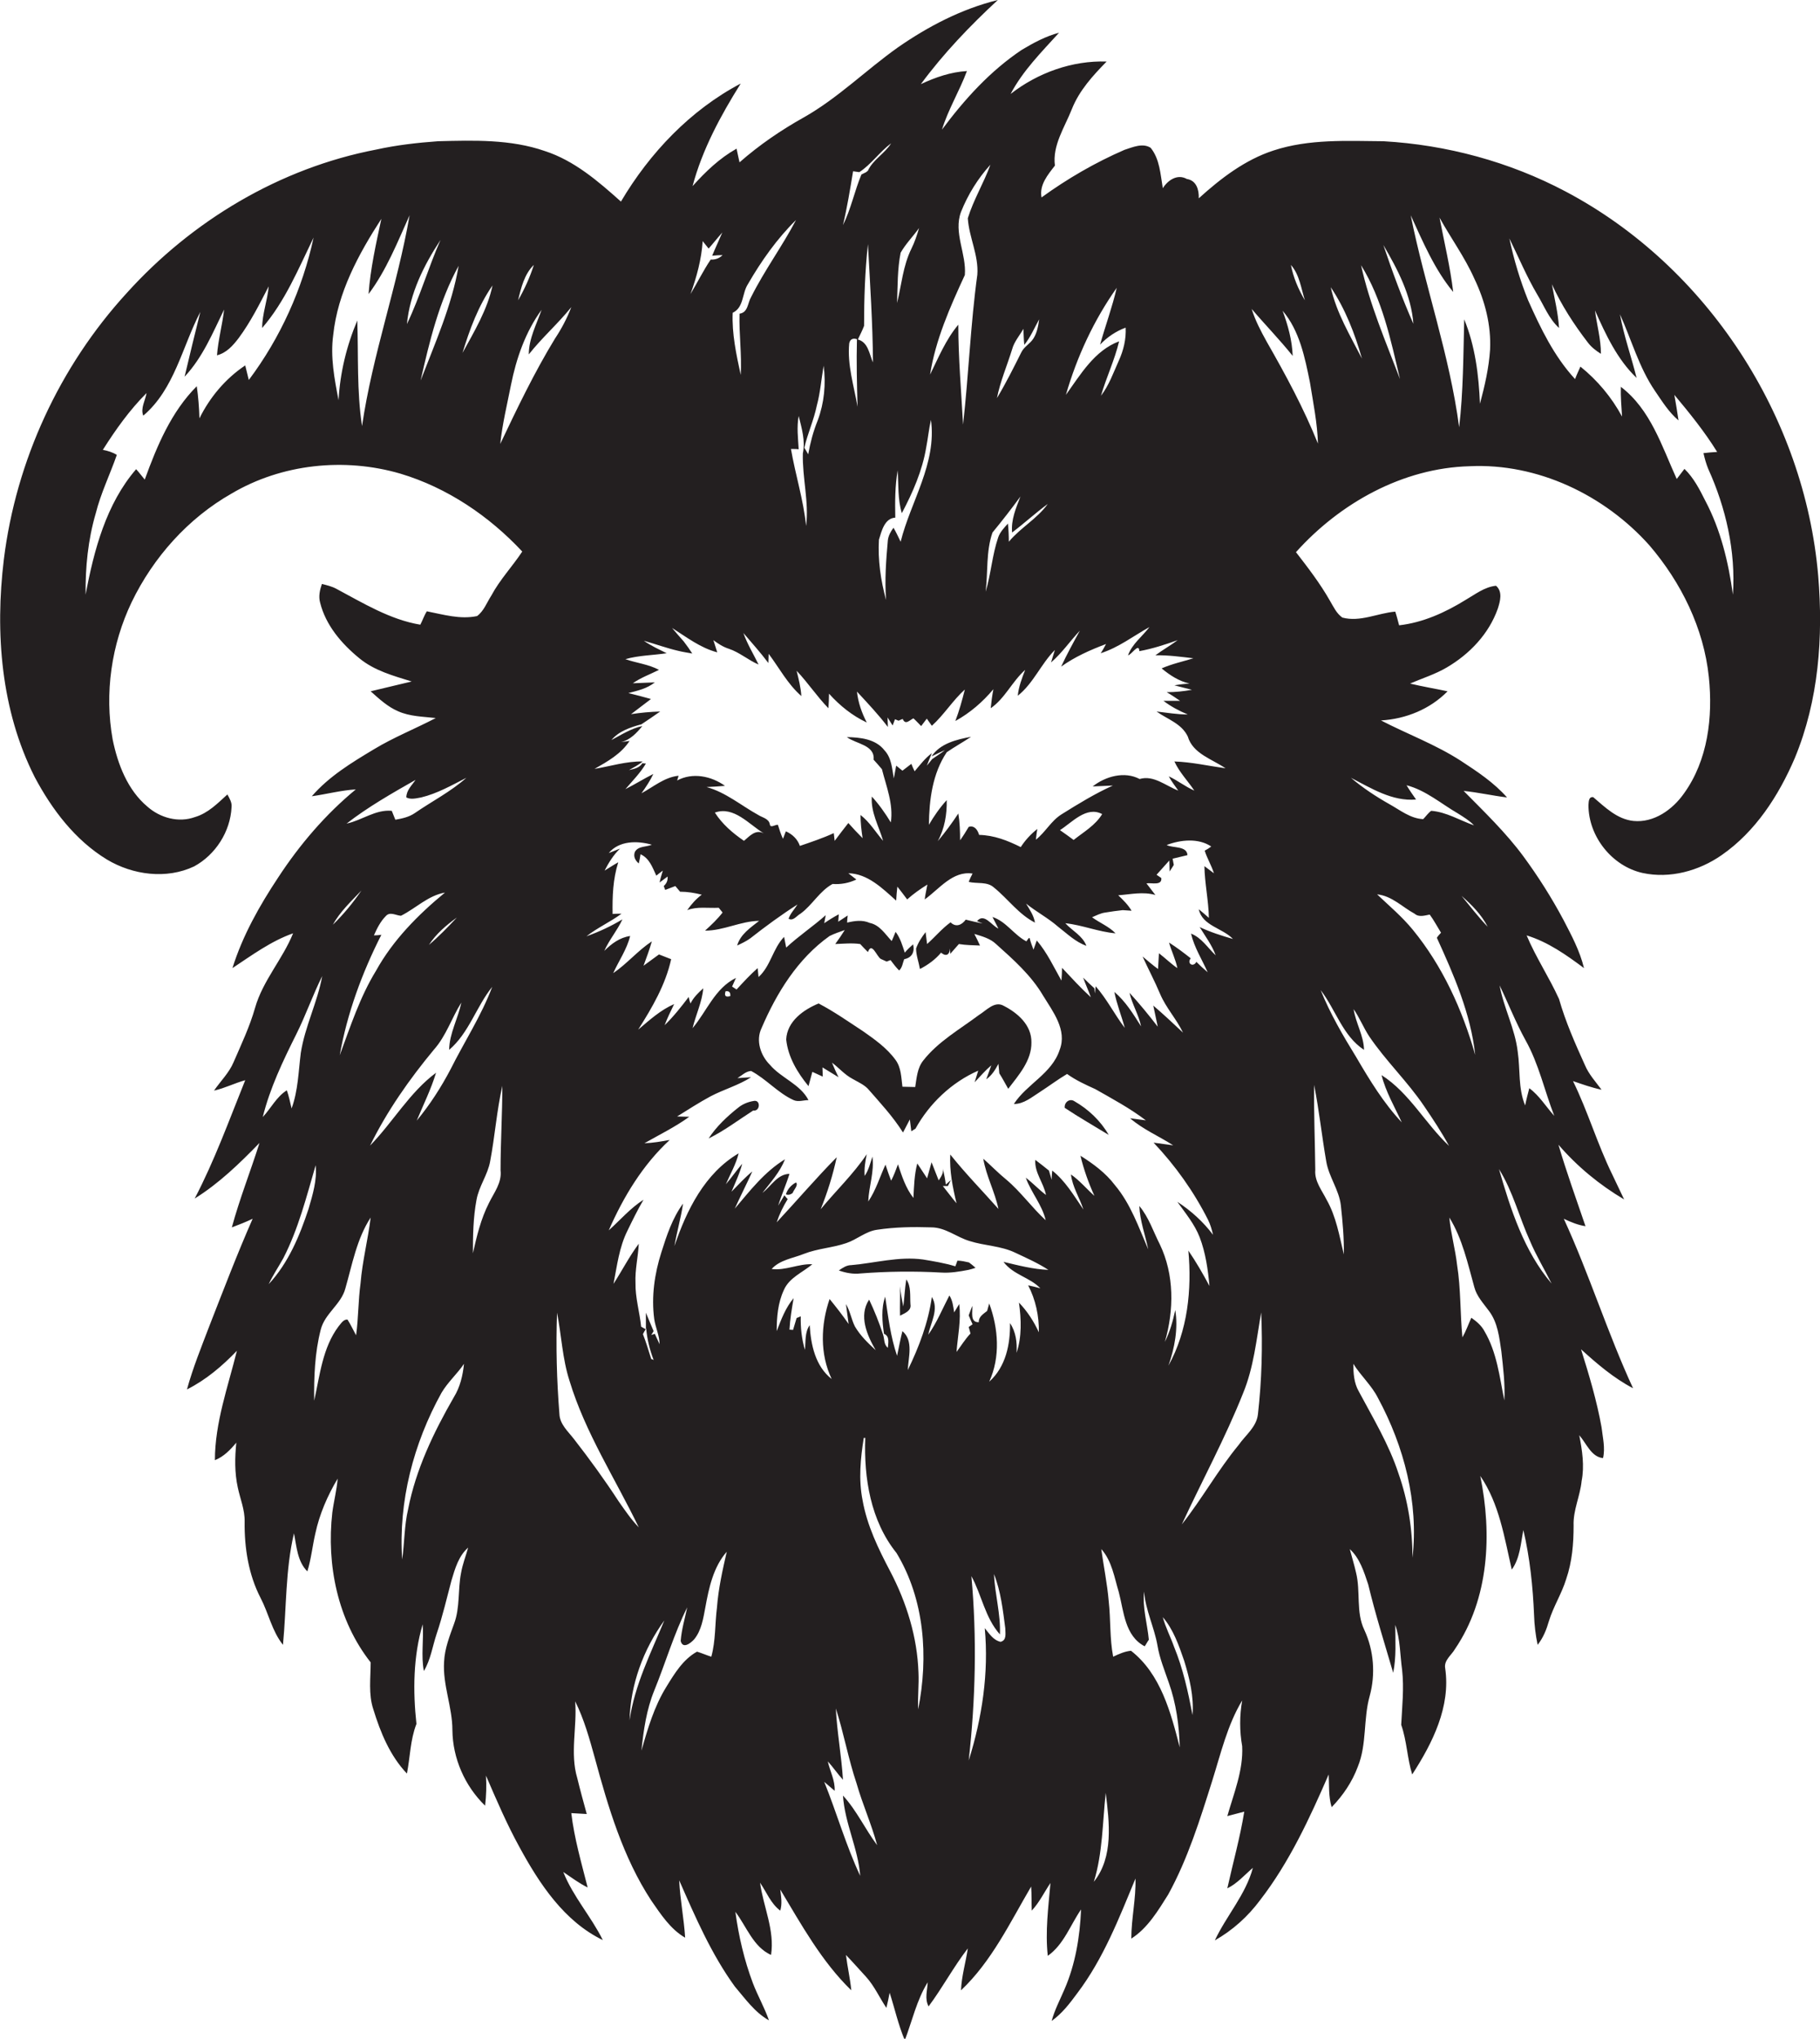 <?xml version="1.0" encoding="utf-8"?>
<!-- Generator: Adobe Illustrator 19.2.0, SVG Export Plug-In . SVG Version: 6.00 Build 0)  -->
<svg version="1.1" id="Layer_1" xmlns="http://www.w3.org/2000/svg" xmlns:xlink="http://www.w3.org/1999/xlink" x="0px" y="0px"
	 viewBox="0 0 612.3 685.7" enable-background="new 0 0 612.3 685.7" xml:space="preserve">
<g>
	<path fill="#231F20" d="M611.7,193.7c-4.6-53.6-37.3-104.1-85-129.3c-18.9-10-40-15.7-61.3-16.9c-12.3-0.1-25-0.8-36.9,3.1
		c-9.6,3.1-17.8,9.4-25.2,16.1c0.1-2.9-0.8-6-4-6.5c-3.2-1.8-6.4,0.4-8.1,3.1c-0.8-4.6-1-9.8-4.1-13.6c-2.7-1.7-6-0.2-8.8,0.7
		c-9.9,4.3-19.2,9.7-27.9,16c-0.8-4.2,2.1-7.6,4.5-10.7c-0.9-6.8,3.3-12.9,5.7-19c2.5-6.3,7.1-11.3,11.7-16
		c-11.6-0.4-23.2,3.8-32.3,10.9c4.1-7.8,10.4-14.1,16.3-20.6c-4.5,1.2-8.6,3.4-12.6,5.8c-10.6,7.1-19.2,16.6-26.8,26.8
		c2.1-6.8,5.9-13,8.4-19.7c-5.4,0.3-10.6,2.1-15.5,4.4C317.4,18,326.3,8.7,335.7,0c-12.2,3-23.5,8.9-33.7,16
		c-10.7,7.6-20.1,17-31.6,23.5c-7.7,4.3-15,9.3-21.6,15.1c-0.3-1.5-0.7-3-1-4.6c-5.7,3.2-10.4,7.7-14.8,12.6
		c3.3-12.4,9.5-23.8,16.2-34.5c-16.9,8.9-30.6,23.3-40.3,39.7c-7.6-6.8-15.7-13.8-25.6-17c-11.5-4-23.9-3.6-35.9-3.3
		c-7,0.5-14,1.3-20.8,2.8c-32.4,6.2-62,23.9-84,48.3C20,123.3,5.4,155,1.3,188.1c-3,24.7-1,50.8,10.4,73.3
		c5.8,10.9,13.6,21.2,24.3,27.7c8.7,5.2,20,6.7,29.3,2.3c7.2-3.9,12.2-11.7,12.6-19.9c0.2-1.6-0.7-3-1.4-4.3
		c-3.3,3-6.5,6.3-10.9,7.6c-5.5,2-11.7,0.3-16-3.5c-6.7-5.6-10-14.3-11.7-22.6c-2.8-15.6-0.4-32,6.4-46.2
		c7.3-15.1,19-28.2,33.6-36.5c16.9-10,38-12.2,56.8-6.7c15.7,4.7,29.8,14.2,41,26.2c-3.3,5-7.5,9.4-10.4,14.8
		c-1.5,2.3-2.5,5.2-4.8,6.9c-5.7,1.2-11.3-0.5-16.9-1.6c-0.9,1.4-1.4,3-2.2,4.5c-10.2-1.7-19.3-7.3-28.3-12.1
		c-1.5-0.8-3.2-1.2-4.8-1.6c-0.7,2-1.2,4.2-0.6,6.3c1.9,7.6,7.2,13.8,13.2,18.7c5.1,4.2,11.5,5.9,17.6,7.8
		c-4.6,1.1-9.2,2.2-13.8,3.3c2.8,2.5,5.7,5.2,9.2,6.7c4,1.8,8.4,1.8,12.7,2.3c-6.9,3.6-14.2,6.5-20.8,10.5
		c-7.5,4.5-15.1,9.1-20.9,15.8c5-0.7,9.8-2,14.8-2.3c-10.2,8.4-18.9,18.6-26.1,29.6c-6.3,9.5-12,19.6-15.4,30.5
		c6.5-4.3,13-9.1,20.4-11.7c-3.5,8.7-10.2,15.9-12.8,25.1c-1.8,6.3-4.6,12.2-7.2,18.2c-1.5,3.6-4.4,6.4-6.6,9.6
		c3.6-0.8,6.9-2.5,10.5-3.5c-5.4,13.4-10.3,27-17,39.8c8.2-5.1,15.1-11.8,21.8-18.7c-3,9.5-6.7,18.8-9.3,28.4c2.4-0.9,4.7-1.8,7-2.9
		c-5.2,11.8-9.8,23.9-14.5,35.9c-2.7,7.1-5.6,14.2-7.6,21.5c6.4-3.2,11.9-7.9,16.8-13c-3,12.1-7.4,24.2-7.4,36.8
		c3-1.2,5.2-3.5,7.2-5.9c-0.5,5-0.6,10.1,0.5,15.1c0.8,3.8,2.4,7.5,2.3,11.5c-0.1,8.8,1.3,17.8,5.4,25.7c2.7,5.2,3.8,11.1,7.5,15.7
		c1.2-12.5,0.8-25.2,3.7-37.5c0.9,4.4,1.1,9.4,4.5,12.8c1.3-4.2,1.7-8.5,2.7-12.8c1.4-6.5,4.1-12.7,7.5-18.4
		c-0.3,3.8-1.3,7.6-1.8,11.4c-2,17.6,1.8,36.3,12.9,50.4c0,5.3-0.8,10.7,0.9,15.8c2.4,7.8,5.6,15.6,11.3,21.6
		c1.1-5.6,1.1-11.3,3.2-16.7c-1.2-11.1-1.1-22.7,2.1-33.5c0.4,5.2-0.6,10.5,0.4,15.7c2.3-3.8,2.9-8.3,4.3-12.5c2-5.9,3.4-12,5-18
		c1.2-4,2.4-8.2,5.6-11c-0.8,2.9-1.9,5.6-2.4,8.6c-1.1,5.6-0.3,11.5-2.3,16.9c-1.5,4.2-3.2,8.4-3.4,12.9c-0.5,7.8,2.8,15.2,2.8,23
		c0.1,9.5,4.2,18.8,11,25.4c0.4-3.4,0.5-6.7,0.3-10.1c3.5,8.1,7,16.3,11.3,24.1c6.7,12.3,15,24.9,28,31.2
		c-3.9-7.9-10-14.6-13.3-22.9c2.7,1.8,5.3,3.8,8.2,5.2c-2.1-8.3-4.5-16.5-5.5-25c1.7,0.1,3.5,0.2,5.2,0.3c-1.1-4-2.2-8-3.2-12.1
		c-2.5-8.4,0-17.2-0.7-25.8c3,6,4.8,12.5,6.6,19c4.5,16.6,9.5,33.5,19,48c3.2,4.6,6.4,9.6,11.4,12.5c-0.4-6.5-1.7-12.8-2-19.3
		c5.4,12.3,10.8,24.8,18.7,35.7c3.5,4.1,6.7,8.7,11.5,11.4c-1.5-4.3-3.8-8.3-5.4-12.5c-2.9-7.7-4.8-15.8-5.9-24
		c3.8,5,6,11.8,12,14.5c1.3-8.3-2.6-16.2-3.7-24.3c2.2,3.2,3.6,7,6.8,9.4c0.7-2.3,0.3-4.7,0-7.1c7.1,11.8,13.9,24.2,23.9,33.9
		c-0.4-4-1.3-7.9-1.8-11.9c2.3,2.4,4.5,4.9,6.8,7.4c2.8,3.1,4.5,7,6.8,10.4c0.4-1.7,0.8-3.4,1.1-5.1c1.7,5.3,2.9,10.8,5.1,16
		c2.5-6.6,4-13.5,7.7-19.5c-0.1,2.7-1.1,5.5,0.3,8.1c4.7-6.3,8.4-13.3,13.2-19.5c-0.7,4.7-2.1,9.3-2.3,14.1
		c10.3-9.7,16.5-22.8,23.6-34.9c0.2,2.7,0.1,5.4,0.2,8.1c2.6-2.8,4.2-6.2,6.3-9.3c-0.7,8.1-1.8,16.3-0.9,24.5
		c5.4-3.8,7.6-10.4,11.2-15.6c-0.4,9.2-1.9,18.4-5.6,26.9c-1.5,3.5-3.3,6.9-4.3,10.6c3.5-2.5,6.1-5.9,8.6-9.3
		c8.8-11.6,14.1-25.3,19.6-38.6c0.2,6.8-1.4,13.4-1.4,20.2c5.5-3.5,9-9.4,12.4-14.8c6.6-12,10.7-25.2,14.8-38.2
		c2.9-9.2,5.1-18.8,10.1-27.1c-0.9,5.1-0.9,10.3,0,15.4c0.4,8.1-2.8,15.8-5,23.5c1.9-0.5,3.8-1,5.7-1.5c-1.4,8.7-3.8,17.2-5.7,25.8
		c3.3-1.6,5.8-4.5,8.6-6.9c-2.4,9-8.9,16.1-12.8,24.4c6-3.4,11.1-8,15.2-13.5c9.9-12.8,16.7-27.6,23.1-42.3c0.2,3.7-0.1,7.4,1,11
		c3.8-3.9,6.9-8.5,8.8-13.6c3.1-7.6,1.8-16,4-23.8c2-7.3,1.4-15.3-1.8-22.2c-2.9-6-1.2-12.9-2.8-19.3c-0.6-2.7-1.4-5.2-2.1-7.9
		c3.4,3.1,4.8,7.7,6.2,11.9c2.4,10,5.5,19.8,8.4,29.7c1.1-5.3,0.7-10.7,0.7-16.1c1.7,4.8,1.6,10.1,2.3,15.1c0.7,6.2,0,12.4-0.3,18.5
		c1.9,5.4,2,11.2,3.7,16.7c6.8-10.5,13-22.8,11.1-35.7c-0.5-2.7,2.1-4.4,3.3-6.5c11.5-16.9,12.5-38.7,8.5-58.2
		c6.4,9.3,8.1,20.7,10.6,31.5c2.8-3.9,3-8.8,3.9-13.3c2.2,9.4,3.2,19,3.6,28.6c0.1,3.3,0.5,6.7,1.2,10c1.9-2.4,3-5.2,3.8-8
		c1.5-4.9,4.3-9.2,5.8-14.1c2-5.8,2.5-11.9,2.5-18c-0.2-5.2,2.2-9.9,2.7-15c1-5.1,0.2-10.3-0.8-15.4c2.4,2.7,4,7.3,8,7.7
		c0.8-3.4-0.1-6.9-0.5-10.4c-1.6-8.9-4.2-17.6-6.9-26.2c5.4,4.9,11,9.7,17.5,13.1c-8.6-18.6-14.7-38.3-23.3-57
		c2.3,1.1,4.7,2.1,7.3,2.5c-3.1-9.1-6.4-18.2-9.1-27.4c6.3,7.3,13.8,13.5,22.1,18.4c-1.3-2.8-2.7-5.6-4-8.4
		c-5-10.2-8.2-21.2-13.2-31.4c3.2,1.1,6.3,2.2,9.6,2.9c-2-2.7-4.3-5.2-5.6-8.3c-3.3-7.3-6.5-14.5-8.7-22.2
		c-3.3-7.3-7.8-14-10.9-21.4c7.2,2.2,13.4,6.6,19.3,11c-1.4-5.8-4.2-11-6.9-16.2c-4-7.5-8.5-14.6-13.5-21.4
		c-5.9-8-13.1-14.9-20.1-22c4.9,0.5,9.7,1.6,14.6,2.2c-4.4-5-10-8.7-15.5-12.3c-8.5-5.5-18-9-26.9-13.6c8.4-0.5,16.5-3.8,22.4-9.8
		c-4.2-0.9-8.5-1.6-12.6-2.6c4.1-1.8,8.4-3.1,12.3-5.4c7.7-4.5,14.2-11.3,17.2-19.8c0.8-2.5,1.7-5.7-0.6-7.7
		c-3.9,0.4-7,2.9-10.3,4.8c-6.8,4.2-14.3,7.6-22.3,8.5c-0.4-1.5-0.8-3.1-1.3-4.6c-5.9,0.5-11.8,3.6-17.8,2c-2-1.4-3-3.7-4.2-5.7
		c-3.3-5.8-7.3-11-11.4-16.3c14.8-16.5,35.9-28.3,58.4-28.9c22.9-1.1,45.4,9.7,60.5,26.6c10.7,12.5,18.3,27.9,20,44.3
		c1.4,13.4-0.3,28-8.4,39.2c-3.8,5.4-10.1,9.9-17,9.2c-5.5-0.6-9.5-4.6-13.5-8c-1.6-0.2-1.5,1.6-1.6,2.7c0,10.5,7.9,20.5,18.2,22.8
		c9.2,2,19-0.7,26.6-6c11.4-7.9,19.2-20,24.6-32.6C611.9,235.5,613.4,214.2,611.7,193.7z M139.8,262.3c-1.2,1.8-3.1,3.5-3.1,5.9
		c1.5,0.8,3.3,0.3,5,0c5.4-1.3,10.3-4.1,15.2-6.6c-5.3,4.7-11.6,7.9-17.4,11.9c-1.9,1.3-4.2,1.8-6.5,2.2c-0.3-0.8-0.9-2.2-1.2-3
		c-5.5-0.5-10,3.2-15.2,4.3C123.8,271.4,131.9,266.8,139.8,262.3z M125.8,314.6c1-2.3,2.2-4.7,4-6.5c1.4-1.6,3.4-0.2,5.1-0.1
		c5-2.5,9.1-6.8,14.8-7.8c-9.1,7.5-17.5,16-23.2,26.3c-5.4,8.8-8.6,18.7-12.2,28.4c2.5-14.1,7.5-27.7,14-40.5
		C127.8,314.5,126.5,314.6,125.8,314.6z M153.7,308.6c-3,3.2-6.1,6.4-9.4,9.2C146.7,314.1,150.1,311.2,153.7,308.6z M121.6,299.5
		c-2.8,4.1-6,8-9.6,11.5C114.4,306.6,118.2,303.1,121.6,299.5z M99.7,347.8c3.2-6.4,5.5-13.1,8.7-19.5c-1.6,8.8-5.8,16.9-7.2,25.8
		c-0.8,6.3-0.9,12.7-3.1,18.7c-0.5-2.1-0.9-4.1-1.6-6.1c-3.5,2.2-5.3,6-8.1,9C90.8,366,95.2,356.8,99.7,347.8z M90.4,431.9
		c1.4-3,3.3-5.8,4.9-8.7c5.1-9.9,7.8-20.7,10.9-31.3c0.5,5-1,9.9-2.4,14.7C100.8,415.7,97,424.8,90.4,431.9z M121.3,431.6
		c-0.8,5.8-0.7,11.7-1.5,17.5c-1-1.8-1.8-3.6-2.9-5.3c-1.4-0.1-2.2,1.4-3,2.3c-5.4,7.2-6.3,16.5-8.2,25c-0.1-8,0.2-16.1,2.2-23.9
		c1.4-5.5,6.9-8.5,8.3-13.9c2.3-8,3.8-16.6,8.5-23.8C123.8,416.9,121.9,424.2,121.3,431.6z M152.7,469.9
		c-6.8,11.8-12.8,24.3-15.4,37.7c-1.3,5.5-1.2,11.3-2,16.9c-1.3-19.5,3.8-39,13.2-56c2.1-3.6,5.3-6.4,7.6-9.8
		C155.7,462.6,154.8,466.5,152.7,469.9z M151.6,359.6c-3.2,6.1-7,12-11.4,17.3c2.2-5.3,4.8-10.5,6.5-16.1
		c-8.9,6.6-14.5,16.6-22.2,24.5c5.7-11.6,13.2-22.3,21.5-32.3c4.1-4.6,6-10.7,9.2-15.8c-1.1,5.4-4,10.3-4.1,15.9
		c6.7-5.7,9.1-14.5,14.5-21.2C161.9,341.7,156.2,350.4,151.6,359.6z M164.5,404.6c-2.7,5.3-4.1,11.1-5.4,16.9c0-6,0.1-12,1.2-17.9
		c0.8-4.6,3.8-8.5,4.6-13c1.6-8.4,2.2-17,4.1-25.4c0,9.5-0.6,19-0.6,28.4C168.9,397.8,166.2,401.1,164.5,404.6z M475.2,523.9
		c0-9.6-1.5-19.2-4.7-28.3c-3.2-9.8-8.6-18.7-13.4-27.7c-1.6-2.8-1.8-6.1-1.8-9.2c2.5,4,6.2,7.3,8.3,11.5
		C472.4,486.5,477.3,505.3,475.2,523.9z M513.2,349.8c4.5,8,6.4,17,9.7,25.5c-2.8-3.1-5-6.8-8.4-9.3c-0.5,1.9-1,3.8-1.4,5.8
		c-2.4-5.8-1.6-12.1-2.5-18.1c-0.9-7.7-4.7-14.7-6.1-22.3C507.4,337.4,509.9,343.8,513.2,349.8z M514.7,417.3
		c2.1,5,4.9,9.6,7.3,14.4c-9.3-10.9-13.8-25-17.7-38.5C509,400.7,511.1,409.4,514.7,417.3z M505.1,454.5c0.6,5.5,1.3,11,1,16.5
		c-1.6-7.9-2.5-16.2-6.7-23.3c-1-1.9-2.7-3.3-4.4-4.5c-1,2.2-1.8,4.5-3,6.6c-0.8-8.1-0.5-16.3-1.8-24.4c-0.6-5.3-2.1-10.5-2.6-15.9
		c4.4,7.1,6.2,15.5,8.4,23.4c0.8,3.1,3.1,5.5,5,8.1C503.9,444.9,504.4,449.8,505.1,454.5z M496.3,354.8c-4.3-15.2-11-29.9-21-42.1
		c-3.6-4.4-7.9-8-12-11.9c5,0.5,8.5,4.3,12.6,6.5c1.5,1.3,3.4,0.6,5.1,0.3c1.4,1.9,2.5,4,3.8,6.1c-0.4,0.4-1.1,1.2-1.4,1.7
		C489.1,327.9,494.8,340.9,496.3,354.8z M491.7,301.3c3.4,3,6.7,6.3,8.8,10.4C497.4,308.5,494.6,304.8,491.7,301.3z M476.4,268.9
		c-1.1-1.6-2.2-3.1-3.2-4.8c6.5,1.7,11.6,6.2,17.3,9.5c1.9,1.2,3.9,2.4,5.4,4c-4.8-1.7-9.3-4.5-14.4-4.9c-1.1,0.8-1.8,1.9-2.7,2.8
		c-4.3-0.2-7.7-3-11.3-5c-4.6-2.6-9-5.5-13-8.9C461.3,265.1,468.4,269.6,476.4,268.9z M458.9,353.1c-0.1-4.8-2.8-9-3.5-13.7
		c2,2.9,3.3,6.2,5.2,9.1c5.6,8.3,12.9,15.2,18.5,23.5c3,4.4,5.9,8.8,8.4,13.4c-8-7.5-13.3-17.8-22.7-23.8c1.4,5.6,4.4,10.7,6.8,15.9
		c-6.1-6.5-10.8-14.2-15.3-21.9c-4.5-7.3-8.8-14.7-12-22.6C449.4,339.6,451.7,348.4,458.9,353.1z M442.1,364.9
		c1.7,8.5,2.6,17.2,4.1,25.8c0.9,5.2,4.3,9.5,4.9,14.7c0.6,5.5,1.1,11,1,16.5c-1.5-6.3-2.6-12.8-5.8-18.4c-1.6-3.2-4.1-6.2-3.8-10
		C442.4,384,442,374.5,442.1,364.9z M439,101c-2.2-3.7-3.9-7.7-4.7-11.9C437.2,92.4,437.7,96.9,439,101z M375.7,96.8
		c-1.5,6.5-3.8,12.7-5.6,19.1c2.4-2.5,5.3-4.5,8.6-5.7c0.2,3.8-0.7,7.6-2.3,11.1c-1.8,4-3.3,8.3-6,11.8c1.8-6.2,4.6-12,6.1-18.3
		c-8.3,3.1-13,11.2-17.9,18C362.3,120,368,107.7,375.7,96.8z M340.5,117.5c0.7-2.6,2.5-4.6,3.8-6.9c0.1,1.8,0.1,3.6,0.3,5.4
		c2.1-2.6,3.4-5.7,5-8.6c-0.3,2.2-0.7,4.5-1.9,6.4c-1.1,1.8-3.2,2.8-4.1,4.7c-2.6,5.2-5.2,10.4-8.2,15.4
		C336.5,128.3,338.8,123,340.5,117.5z M343.3,167c-1.5,3.9-3.2,7.8-2.8,12.1c4.1-3.1,7.9-6.6,12-9.6c-3.6,5-9.2,8-13.1,12.7
		c0-2-0.1-4.1-0.3-6.1c-1.3,1.4-2.7,2.9-3.3,4.7c-2,5.9-2.4,12.2-4.2,18.2c0.8-6.6,0.1-13.6,2.3-19.9
		C337.2,175.1,340.3,171.1,343.3,167z M324.6,92.5c0.6-7.1-3.9-14.2-1.3-21.2c2.3-5.8,5.7-11.3,9.9-15.9c-2.2,6.1-5.7,11.8-7.6,18
		c0.4,6.4,3.7,12.5,3.2,19c-2.3,16.7-2.9,33.6-4.8,50.4c-0.6-11.2-1.6-22.4-1.6-33.6c-4.2,5-6.7,11.1-9.5,16.8
		C314.7,114.4,319.6,103.3,324.6,92.5z M303,85c1.7-3,4.2-5.5,6.2-8.3c-0.7,2.4-1.5,4.8-2.6,7c-2.8,5.7-3.3,12.1-4.8,18.2
		C302,96.3,301.9,90.5,303,85z M302,158.2c0.3,4.8,0,9.7,1.4,14.4c3.7-7,6.9-14.3,8.2-22.1c0.6-3.1,0.9-6.2,1.6-9.3
		c2,14.7-6.8,27.4-10.2,41c-0.8-1.6-1.5-3.2-2.4-4.7c-0.9,1.2-1.7,2.6-1.9,4.2c-0.6,6.7-1.1,13.4-0.6,20.1
		c-1.8-6.6-2.8-13.5-2.4-20.3c0.9-2.9,1.9-7.2,5.5-7.4C301.1,168.8,301.1,163.4,302,158.2z M287,57.6l2.1,0.3
		c4-2.6,6.8-6.8,10.7-9.7c-2.1,3.4-6.2,5.6-7.8,9.2l-0.6,0.5c-0.4,0.2-1.2,0.6-1.6,0.8c-2.3,5.5-3.5,11.6-6.2,17
		C285,69.8,286,63.7,287,57.6z M288.5,136.8c-1.2-7-3.5-14.1-2.8-21.3c0.3-1.6,1.5-1.9,2.9-1.3c0.7-1.5,1.5-3,2.1-4.6
		c0-9.2,0.3-18.4,1.3-27.5c0.7,13.3,1.6,26.5,1.7,39.8c-1.3-2.9-1.6-7-5.4-7.8C288.1,121.7,288.3,129.2,288.5,136.8z M274.8,136.4
		c1.2-4.4,1.5-8.9,2.3-13.4c0.8,6.2,0.2,12.5-2,18.4c-1.5,3.7-2.5,7.5-3.2,11.4c-0.3-0.6-1-1.7-1.3-2.2
		C271.7,145.8,273.8,141.3,274.8,136.4z M268.7,139.9c1,4.1,2.3,8.3,1.4,12.6c-0.2,8.2,2.1,16.3,1.1,24.4
		c-0.9-8.8-3.6-17.2-5.1-25.9c0.7,0,2,0,2.6,0.1C268.5,147.4,268,143.7,268.7,139.9z M246.5,105.2c3.8-1.8,3.1-6.5,5.1-9.6
		c4.5-7.8,9.8-15.3,16.2-21.6c-4.6,8.8-10.6,16.9-15.1,25.9c-1.2,2-1,5.2-3.9,5.6c-0.2,6.9,0.8,13.7,0.4,20.6
		C247.7,119.2,246.2,112.2,246.5,105.2z M236.4,81.1c0.5,0.6,1.5,1.9,2,2.5c1.6-1.8,3-3.6,4.6-5.4c-1.1,2.6-2.3,5.1-3.4,7.8
		c0.9-0.1,2.7-0.2,3.5-0.2c-1.1,1.1-2.5,1.6-4,1.5c-2.5,3.7-4.5,7.8-6.8,11.6C234.4,93.1,236,87.2,236.4,81.1z M208.9,249.6
		c3.1-0.7,5.3-3.1,7.2-5.4c-3.8,0.8-7,2.9-10.4,4.7c2.5-3,6.4-4.3,10.1-5.3c2.1-1.4,4.2-2.8,6.3-4.3c-3.3,0.1-6.6,0.4-9.8,0.9
		c2.2-1.7,4.5-3.4,6.7-5.1c-2.5-0.7-5.1-1.4-7.6-2c3.1-0.8,6.3-1.5,8.9-3.6c-2.5,0.1-4.9,0.2-7.4,0.3c2.7-1.9,5.8-3,8.8-4.5
		c-3.5-1.9-7.6-2.3-11.3-3.6c4.5-1.3,9.3-1.3,13.9-2c-2.6-1.3-5.3-2.5-7.7-4.2c3.9,1.1,7.7,2.5,11.6,3.4c1.6,0.4,3.1,0.6,4.7,0.9
		c-0.9-1.4-1.9-2.8-2.9-4.1c-1.3-1.5-2.6-2.9-3.9-4.5c4.9,3.1,9.5,6.7,15.2,8.2c-0.3-1-1-3.1-1.3-4.1c1.6,1.2,3.3,2.3,5.2,2.9
		c3.6,1.2,6.5,3.8,10,5.3c-1.7-3.5-3.8-6.9-5.1-10.6c2.8,3.3,5.8,6.6,8.4,10.1c0-0.8,0.1-2.3,0.1-3.1c3.6,4.8,6.4,10.2,11,14.2
		c-0.2-2.9-0.9-5.7-1.6-8.5c3.8,4,6.8,8.6,10.7,12.6c0.1-1.6,0.2-3.3,0.2-4.9c3.6,4,7.8,7.4,12.7,9.7c-1.7-3.3-2.9-6.7-3.3-10.4
		c3.6,3.9,7.2,7.7,10.4,11.9c0-0.8-0.1-2.4-0.1-3.2c0.6,0.9,1.1,1.8,1.7,2.7c0.2-0.5,0.6-1.6,0.8-2.1c0.3,0.1,0.9,0.4,1.2,0.5
		c0.4-0.2,1.1-0.5,1.4-0.6c0.9,2.2,2.3,0.4,3.6-0.2c0.9,0.8,1.7,1.7,2.6,2.6c0.5-0.6,1.4-1.9,1.9-2.5c0.4,0.6,1.3,1.8,1.7,2.4
		c4.1-3.7,7-8.5,11.1-12.2c-0.9,3.6-1.9,7.2-3.2,10.6c4.9-2.7,9.2-6.4,12.8-10.7c-0.4,2.1-0.7,4.3-0.9,6.4c4.8-3.3,7.2-9,11.6-12.9
		c-1.1,2.8-2.2,5.7-2.5,8.7c5.3-4.2,7.8-10.7,12.5-15.4c-0.3,1-1,3.1-1.3,4.2c3.7-3.2,6.4-7.2,9.7-10.7c-2.2,4-4.4,8-6.3,12.1
		c4.6-3.3,9.8-5.6,15.1-7.6c-0.4,0.8-1.3,2.4-1.8,3.1c6-1.9,11-5.8,16.4-8.8c-2.4,3.2-5.8,5.6-7.2,9.5c1.2-0.2,3.7-4.4,3.8-1.4
		c4.4-0.8,8.7-2.2,12.9-3.7c-2.4,1.8-5.1,3.3-7.5,5.1c4.3-0.1,8.6,0.5,12.8,1c-3.6,1.1-7.3,1.9-10.7,3.4c2.8,2.3,5.8,4.3,9.4,5.1
		c-1.7,0.1-3.4,0.3-5.1,0.6c2,0.5,3.9,1,5.9,1.5c-2.8,0.5-5.6,0.8-8.5,0.8c1.6,0.9,3,1.9,4.5,2.9c-1.9,0-3.7,0-5.6,0
		c2.5,1.9,5.3,3.4,8.2,4.6c-3.5,0-7-0.6-10.5-1c3.6,2.6,8.4,4,10.5,8.4c1.7,5.8,8.2,7.6,12.7,10.7c-5.7-0.8-11.4-2.1-17.2-2.3
		c1.7,3.7,4.5,6.5,6.7,9.8c-3-1.3-5.6-3.4-8.6-4.8c0.9,1.7,2.1,3.2,3.2,4.8c-4.2-1.6-8.3-5.3-13-3.9c-5.1-2.7-11.5-0.9-15.8,2.5
		c2.3-0.1,4.5-0.2,6.8-0.3c-6,2.7-11.7,6.2-17.3,9.7c-3.5,2.2-5.4,6-8.6,8.5c0.1-0.9,0.3-2.7,0.5-3.6c-2.2,1.7-4.1,3.8-5.6,6.1
		c-4.4-2.2-9-4-14-4.1c-0.5-1.7-1.6-3.3-3.5-2.7c-0.9,1.5-1.8,3-2.9,4.5c0-3-0.1-6-0.6-9c-2.1,3.2-4.4,6.3-6.9,9.3
		c2.3-4.3,3.1-9,3-13.8c-2.3,2.5-4.3,5.4-6,8.3c0.1-8.4,1.2-17.2,6-24.4c2.6-1.8,5.5-3.4,8.2-5.2c-4.8,0.9-10.4,2.2-13.3,6.6
		c1.5-0.7,3-1.5,4.5-2.1c-1.4,1.1-2.9,2-4.3,3c-0.6,0.8-1.2,1.5-1.8,2.2c0.4-1.1,1.3-3.2,1.7-4.2c-2.3,1.7-4,4-5.8,6.1
		c-0.3-0.6-0.9-1.9-1.1-2.5c-1,0.8-2,1.5-3,2.3c-0.5-0.4-1.6-1.3-2.1-1.7c-0.2,1.1-0.6,3.2-0.8,4.3c-0.6-3.2-0.7-6.8-3.1-9.4
		c-3-3.9-8.2-4.4-12.7-4.5c3,2.3,9.5,2.6,9,7.6c0.9,1,1.9,2.1,2.8,3.2c1.5,5.9,3.9,11.7,3,17.9c-1.9-3.1-4-6.1-6.4-8.7
		c-0.4,5.3,2.4,10,3.8,14.9c-2.5-2.9-4.5-6.3-7.6-8.7c0,2.6,0.3,5.2,0.7,7.8c-1.7-1.7-3.3-3.4-4.8-5.1c-1.6,2-3.1,4-4.6,6
		c-0.1-0.7-0.2-2-0.3-2.6c-3.7,1.7-7.6,3-11.4,4.3c-0.8-2.3-2.5-3.9-4.7-4.9c-0.3,0.6-0.7,1.9-1,2.5c-0.7-1.5-1.2-3.1-1.7-4.7
		c-0.9-0.1-2.5,1.2-2.7-0.1c-0.3-2-2.5-2.3-3.9-3.2c-5.8-3.2-10.9-7.6-17.4-9.4c2.1-0.1,4.1-0.2,6.2-0.4c-4.6-3.3-10.9-4.6-16.1-1.8
		l0.5-1.6c-4.8,0.5-8.4,3.7-12.5,5.9c1.5-2.1,2.9-4.2,4-6.5c-3.2,1.6-6.2,3.5-9.4,5.1c2.4-2.8,5-5.4,6.9-8.6c-0.3,0-0.9-0.1-1.2-0.1
		c-1,1.6-2.8,1.9-4.5,2.3c1.6-0.9,3.2-1.7,4.6-2.9c-5.5-0.1-10.8,1.6-16.2,2.5c4.4-2.5,8.9-5,11.8-9.4L208.9,249.6z M370.8,273.8
		c-2.3,3.8-6.2,6-9.6,8.7c-1.5-1.1-3-2.2-4.6-3.3C360.7,276.6,365.5,271,370.8,273.8z M257,280.3c-2.8-1.5-4.8,0.9-6.7,2.5
		c-3.8-2.6-7.3-5.6-9.8-9.5C246.9,271,252,277.3,257,280.3z M179.6,89.1c-1.3,4.1-3.1,8.1-5.3,11.9
		C175.3,96.8,176.4,92.2,179.6,89.1z M83.7,127.8c-0.4-1.7-0.8-3.3-1.2-4.9c-6.6,4.4-11.9,10.7-15.4,17.8c-0.1-3.6-0.4-7.3-0.9-10.8
		c-8.6,8.6-13.4,20.1-17.5,31.4c-1-1.2-1.9-2.4-2.9-3.5c-10.1,11.7-14.2,27.3-17,42.2c-0.1-9.2,0.8-18.4,3.4-27.3
		c1.7-6.8,4.8-13.1,7.1-19.7c-1.4-0.9-3.1-1.4-4.7-1.7c4.3-6.8,9-13.4,14.7-19.1c-0.4,2.5-2.1,5.1-1.1,7.6
		c10.5-8.9,13.1-23.2,19.2-34.9c-1.8,7.3-3.6,14.5-5.3,21.8c6.1-6.5,9.5-14.8,13.3-22.6c-0.6,5.2-2,10.2-2.4,15.4
		c3.2-0.8,5.4-3.3,7.3-5.8c4-5.4,7-11.4,10.1-17.4c-0.4,4.7-2.2,9.3-2.2,14c7.7-8.9,12.2-19.9,17.3-30.4
		C101.8,97.1,94.3,113.7,83.7,127.8z M121.8,143.3c-1.8-11.8-1.2-23.7-1.6-35.5c-3.6,8.5-5.8,17.6-6.3,26.8
		c-1.4-7.2-2.8-14.6-1.8-21.9c1.5-14.3,8.5-27.2,16.2-39.1c-1.8,8.4-3.7,16.8-4.3,25.3c6-8,9.7-17.4,13.8-26.5
		C133.7,96.2,125.3,119.3,121.8,143.3z M148.2,80.7c-4.1,9.3-6.9,19.1-11.3,28.3C137.9,98.6,142.6,89.2,148.2,80.7z M141.5,128
		c3-13.2,6.2-26.6,12.8-38.6C152,102.8,146.4,115.3,141.5,128z M155.6,118.7c2.4-7.9,5.3-15.8,10.1-22.7
		C164,104.1,159.6,111.4,155.6,118.7z M168.3,149.3c0.7-6.7,2.3-13.2,3.6-19.8c1.8-9,4.9-17.9,10.3-25.3c-1.7,4.9-4.3,9.7-4.3,15
		c4.4-5.6,9.8-10.3,14.3-15.9c-1.4,3.7-3.3,7.3-5.5,10.6C179.8,125.2,174,137.3,168.3,149.3z M193.1,484c-2-2.6-4.8-5-4.9-8.5
		c-0.9-11.3-1.2-22.7-0.8-34c1.5,7.6,1.8,15.5,4.2,22.9c5.3,17.5,15.4,32.9,23.3,49.3c-2.6-2.7-4.7-5.8-6.8-8.8
		C203.4,497.7,198.4,490.8,193.1,484z M223.5,545c-4.5,10.9-10,21.7-11.7,33.6C212.1,566.6,216.4,554.8,223.5,545z M216.3,448.7
		c0.3-0.6,0.7-1.3,1.1-1.9c0.3,3.6,1.2,7.2,2.5,10.6c-0.2-0.1-0.6-0.3-0.8-0.3C218.2,454.3,217.4,451.5,216.3,448.7z M241.2,540.7
		c-0.7,5.5-0.4,11.1-1.9,16.5c-1.6-0.5-3.2-1.2-4.8-1.7c-4.7,2.6-7.6,7.4-10.3,11.8c-4.1,6.6-6.3,14.1-8.4,21.5
		c0.7-6.9,1.7-13.8,4.3-20.2c3.8-9.3,6.6-19,11.1-28c-0.8,3.8-1.9,7.4-2.2,11.3c0.7,2.8,3.3,0.8,4.5-0.5c2.5-3,3.1-7.1,3.8-10.8
		c1.2-6.6,2.7-13.6,7.2-18.7C243.1,528,241.7,534.2,241.2,540.7z M283.6,603.9c0.6,9.3,5.1,17.8,5.8,27
		c-4.8-10.2-7.9-21.2-12.1-31.6c1.2,1,2.3,2,3.5,3c0.2-3.5-1.6-6.6-2.3-9.9c1.8,2,3.3,4.2,5.1,6.2c-0.5-8.1-2-16-2.4-24
		c2.7,8.4,4.2,17,7,25.3c2,7,5,13.6,6.9,20.7C291,615.1,288.2,608.9,283.6,603.9z M308.9,574.9c-0.2-4.1,0.3-8.2,0.1-12.4
		c-0.4-11.9-4-23.5-9.5-34c-4-7.6-7.8-15.4-9.3-23.9c-1.4-7-0.7-14.1,0.4-21l0.5,0c-0.5,13.5,1.8,27.9,10.5,38.7
		C311.1,538,312.4,557.3,308.9,574.9z M336.6,552.2c-2.5-0.6-3.8-2.8-5.3-4.6c1.4,15-0.9,30.2-5.4,44.5c2.3-20.5,2.8-41.3,0.9-62
		c3.5,6.4,4.6,14,9.6,19.6c0.3-6.8-1.7-13.5-2-20.3c2.3,5.8,3,12.1,3.8,18.2C338.2,549.2,338.8,551.7,336.6,552.2z M350,433.3
		c-1-0.3-3.1-0.8-4.1-1c2.5,4.8,3.7,10.3,3.6,15.8c-1.7-3.7-3.9-7.1-6.7-10c0.8,5.6,1,11.5-0.8,16.9c0.2-3.5-0.2-7-2.2-10
		c0.1,7.1-1.4,14.7-7,19.7c3.8-8.3,3.1-17.9,0-26.3c-0.2,0.6-0.5,1.9-0.7,2.5c-1.2,1-2.9,1.9-2.8,3.8c-3.1,0.1-2-3.6-2.2-5.5
		c-0.4,1-0.8,2.1-1.2,3.2c0.3,0.8,1,2.3,1.3,3l-1.3,0.9c0.2,0.7,0.4,1.5,0.6,2.2c-1.8,1.9-3.2,4.2-4.7,6.2
		c0.4-5.3,1.6-10.7,0.9-16.1c-0.4,0.7-1.3,2.1-1.7,2.8c-0.3-2-0.5-4-1.6-5.7c-2.3,4.4-4.2,9.1-7.1,13.2c0.8-4.1,3.7-8.6,1.2-12.7
		c-1.2,8.6-4.3,16.8-8.1,24.6c0.2-4.3,2-9.9-1.8-13.1c-0.7,2.7-1.2,5.5-1.8,8.3c-2.2-6.4-3-13.2-4-19.9c-1.4,4-1,8.4-0.4,12.5
		c2,0.8,1.4,3.1,1.3,4.7c-1.4-1.1-1.1-2.9-1.6-4.4c-1.3-4-2.9-8-4.7-11.8c-3.6,5.4-0.7,12,2.2,17c-2.6-2.4-5.2-4.9-7-8
		c-1.2-2.4-1.6-5.2-3-7.5c0.2,1.7,0.7,5,0.9,6.7c-2-2.9-4.2-5.7-6.4-8.4c-3,8.7-3.3,18.5,0.7,26.9c-5.5-4.3-7-11.5-7.4-18.1
		c-1.7,2.4-1.3,5.5-1.6,8.3c-1.1-3.7-1.5-7.5-1.4-11.3c-0.3,0.2-1,0.4-1.4,0.6c-0.4,1.3-0.8,2.7-1.2,4l-1.2-0.1
		c0.2-3.6,0.8-7.1,1.4-10.6c-2.7,3.2-4.2,7.2-5.7,11.1c0-4.7,0.4-9.5,2.4-13.8c1.8-4.2,6.3-5.9,9.6-8.7c-4.7-0.2-9,2.2-13.7,1.6
		c2.8-3.1,7.2-3.6,10.9-5.1c4.6-1.8,9.5-2,14.2-3.6c3.6-1.2,6.6-4,10.4-4.5c6-0.9,12.1-1,18.2-0.8c4.8,0,8.5,3.3,12.9,4.6
		c5,1.6,10.5,1.6,15.3,3.9c3.8,1.8,7.7,3.5,11.2,5.8c-5.1-0.2-10.1-1.5-15.1-2.7C340.9,428.8,346.5,429.6,350,433.3z M354,393.7
		c-0.1,0.8-0.2,2.3-0.2,3.1c-0.3-1-0.6-2.1-0.9-3.1c-1.5-1.2-3.1-2.5-4.6-3.6c-0.3,4.3,2.8,7.7,3.6,11.8c-2.4-1.8-4.4-4-6.8-5.8
		c1.8,5,5.5,9.1,6.7,14.3c-4.7-4.3-8.4-9.6-13.3-13.7c-2.7-2.2-5.1-4.7-7.7-7c1,5.9,3.9,11.1,5.1,16.9c-5.4-6.1-11.1-11.9-16.2-18.3
		c-0.3,5.5,0.8,11,2.1,16.4c-1.6-1.9-3-3.8-4.6-5.8c0.5,0,1.1,0,1.7,0l1-2c-0.4,0.4-1.3,1.1-1.7,1.5c-0.2-1.8-0.6-3.6-1-5.4
		c0.3,1.5-0.6,2.8-1.4,4c-0.8-2-1.6-4.1-2.4-6.1c-0.5,1.8-1,3.6-1.5,5.4c-1.1-1.7-2.2-3.3-3.3-5c-1,3.8-1.1,7.7-1.3,11.6
		c-2.6-3.3-3.9-7.4-5.2-11.3c-0.7,1.9-1.4,3.8-2.3,5.5c-0.7-1.8-1.3-3.6-1.9-5.4c-1.9,4.1-3.2,8.6-5.8,12.4c0.2-5.1,2.1-10,1.4-15.1
		c-0.7,2.2-1.3,4.6-2.6,6.5c-0.2-2.5,0.2-4.9,0.7-7.3c-4.5,6.7-10.4,12.3-15.5,18.5c2.3-5.7,4.1-11.5,5.4-17.5
		c-7,7.1-13.4,14.6-20.2,21.9c0.9-2.7,2.2-5.4,3.7-7.8c-0.4-0.4-0.8-0.9-1.1-1.3c-0.7,1.2-1.4,2.3-2.1,3.5c1.1-3.6,2.7-7.1,3.8-10.7
		c-4.1,0.1-6.1,4.1-9.1,6.4c2.8-3.6,5.9-7,7.6-11.3c-6.9,4.2-11.8,10.6-16.9,16.6c1.9-4.2,4-8.3,5.9-12.5c-2.5,2-4.7,4.5-7,6.8
		c1.3-3.1,2.8-6.2,3.6-9.4c-1.9,2.2-3.6,4.7-5.5,6.9c1.5-3.5,3.4-6.7,4.3-10.4c-11.4,6.7-17.5,19.1-21.6,31.2
		c0.8-4.8,2.2-9.5,2.9-14.3c-3.6,4.9-5.5,10.7-7.3,16.4c-2.3,7.2-3.4,14.9-2.4,22.4c0.4,2.9,1.8,5.6,1.8,8.5
		c-0.4-0.9-1.2-2.6-1.6-3.5c-0.3,0.1-0.9,0.3-1.2,0.4c0.2-0.3,0.6-1,0.8-1.3c-0.9-2-1.7-4.1-2.6-6.2c0,1.4,0,4.2,0,5.6
		c-0.4-0.2-1.2-0.7-1.6-0.9c-0.5-4.9-2-9.8-1.9-14.7c-0.2-4.5,0.9-8.8,1.1-13.2c-3.2,4.3-5.6,9-8.5,13.5c1.2-6.1,1.9-12.3,4.7-17.9
		c1.7-3.5,3.4-7,5.4-10.4c-4.4,2.8-7.8,6.8-11.7,10.3c4.9-11.2,11.4-22,20.5-30.4c-2.8,0.5-5.6,1-8.5,1.1c5.1-2.9,10.4-5.5,15.1-8.9
		c-1,0-3.1-0.1-4.1-0.1c3.7-2.3,7.4-4.7,11.3-6.8c4.4-2.3,9.4-3.7,13.6-6.4c-1.2,0.1-3.5,0.2-4.6,0.3c1.5-0.9,2.8-2.3,4.6-2.4
		c5.1,2.7,9,7.4,14.3,9.8c1.6,0.7,3.3,0,5,0c-2.8-5.4-9.2-7.4-13-11.9c-3.1-3.1-4.8-8.1-2.8-12.3c5.1-11.9,12.2-23.4,22.9-31
		c1.6-0.8,3.4-1.4,5.1-2c-1,1.6-2.1,3.2-3.2,4.7c2.8-0.1,5.6-0.4,8.4,0c0.8,0.9,1.7,1.8,2.6,2.7c1.3-3.6,2.9,1.4,4.3,2.3
		c0.5,0.2,1.5,0.7,2,0.9c0.3-0.1,1-0.4,1.3-0.5c0.9,1.2,1.8,2.4,2.9,3.5c1.1-1,1.2-2.6,1.7-3.8c2.6-0.5,3.6-2.4,3-5
		c-1,0.9-2,1.8-2.8,2.8c-0.8-2.4-1.5-4.9-3.1-7c-0.3,0.8-1,2.4-1.3,3.1c-2.2-2.3-4-5.4-7.4-6.1c-2.5-1.1-5.1-0.7-7.6-0.1
		c0-0.6,0.1-1.8,0.2-2.4c-1.1,0.7-2.1,1.4-3.2,2.1l0.2-2.5c-1.7,0.9-3.3,1.9-4.9,3c0.1-0.7,0.4-2,0.5-2.7c-4.3,3.8-9.1,7-13.3,10.9
		c-0.2-0.9-0.5-2.7-0.7-3.6c-3.8,3.9-4.5,9.8-8.6,13.5l-0.3-3c-2.5,2.2-4.8,4.7-7.1,7.2c-0.5-0.3-1-0.7-1.5-1c0.4-1,0.9-1.9,1.3-2.9
		c-7.1,3.5-9.8,11.2-14.6,16.9c1.1-4.5,3.2-8.8,3.6-13.4c-1.7,1.5-3.3,3.1-4.3,5.1c-0.2-0.5-0.5-1.6-0.6-2.2
		c-2.5,3.3-5.1,6.6-8.1,9.5c0.9-2.4,2.1-4.8,3.2-7.1c-4.6,2-8.3,5.4-12.1,8.6c4.7-7.4,9.2-15.1,11.1-23.7c-1.4-0.5-2.7-1.1-4.1-1.6
		c-1.7,1.3-3.5,2.5-5.2,3.8c1-2.7,2-5.4,2.8-8.2c-4.7,3.1-8.3,7.5-13,10.7c1.9-4.2,4.6-8,5.7-12.5c-3.5,0.5-6.3,2.6-8.7,5
		c1.7-3.8,4.4-6.9,6.1-10.6c-3.8,2.3-7.9,4.2-12.1,5.7c3.7-2.9,8-4.8,11.8-7.6c-0.8,0-2.3,0-3,0.1c-0.1-5.9,0.1-11.7,1.9-17.4
		c-1.6,0.9-3.1,1.9-4.6,2.8c1.4-2.7,3-5.3,5.2-7.4l-3.8,1.5c3.5-4.2,9.6-4.2,14.5-2.8c-1.9,0.8-4.6,0.4-5.7,2.4
		c-0.6,1.5,0.1,2.9,1.3,3.9c0.2-0.8,0.5-2.3,0.6-3.1c3,1.4,4,4.4,5.3,7.2c0.5-0.4,1.6-1.3,2.2-1.7c-0.4,1.3-0.8,2.6-1.1,4
		c0.7-0.5,2-1.5,2.7-2c0.1,1.3-0.3,2.3-1.3,3.2l0.5,1.3c0.8-0.3,2.6-1,3.4-1.3c0.4,0.5,1.2,1.4,1.6,1.9c2.5,0,4.9,0.4,7.3,1
		c-1.9,1.4-3.5,3.2-4.9,5.2c3.4-1.3,7-0.6,10.6-0.8c0.3,0.4,1,1.2,1.3,1.6c-1.7,2.2-3.8,4.2-5.9,6.1c6.3,0,11.9-3.2,18.2-3.3
		c-2.9,2.3-6.3,4.5-7.4,8.3c1.5-0.7,3-1.4,4.4-2.4c5.1-4,10.4-7.9,15.9-11.4c-1,1.6-2.4,3-3,4.8c1.6,0.9,2.8-1.1,4-1.7
		c4-2.9,6.4-7.6,10.8-10c2.8,0.2,5.5-0.3,8-1.5c-0.7-0.5-2-1.6-2.7-2.1c6.5,0.1,11.5,5.1,16.1,9.2c0.1-1.6,0.2-3.1,0.4-4.7
		c1.1,1.4,2.2,2.8,3.3,4.3c2.1-1.9,4.4-3.5,6.8-5c-0.3,1.7-0.7,3.3-0.9,5c4.9-3.5,9.4-9.7,16.1-8.7c-0.5,0.9-0.9,1.8-1.3,2.8
		c2.8,0.7,6.2-0.2,8.5,1.9c4.7,3.8,8.3,9,13.8,11.8c-0.4-2.4-1.8-4.4-3-6.4c3.5,2.8,7.5,4.9,10.8,7.8c3,2.3,5.8,5.1,9.5,6.4
		c-1.3-3.4-4.7-5-7.1-7.6c5.7,0.6,11.1,2.9,16.9,3.4c-2.2-2.3-5.3-3.5-7.9-5.4c1.4-0.6,2.9-1.4,4.5-1.6c1.9-0.3,3.8-0.6,5.8-0.8
		c1,0.1,2,0.1,3,0.2c-1.2-2-2.8-3.6-4.5-5.2c4.2-0.3,8.3-1.3,12.5-0.1c-1-1.3-2-2.6-3-3.9c1.6-0.3,5.3,0.9,5-1.8
		c-0.4-0.3-1.2-0.8-1.6-1.1c1.4-1.6,2.9-3.2,4.3-4.8c0,0.9,0.1,2.8,0.1,3.7c0.3-0.5,1.1-1.7,1.4-2.2l-0.4-2.1c1.7-0.4,3.4-0.8,5-1.2
		c-0.2-3.2-4.9-2.3-7-3.4c4.7-1.8,10.7-2.4,15,0.5c-0.5,0.4-1.6,1.1-2.2,1.4c0.8,2.6,2.3,5,3.1,7.6c-0.8-0.6-2.4-1.8-3.2-2.4
		c0.1,5.8,1.4,11.6,1.5,17.4c-1.1-1-2.3-2-3.4-2.9c1.2,5.6,8,6.3,11.5,10c-3.8-1.1-7.6-2.3-11.2-4c1.9,3.1,4.1,6,5.4,9.5
		c-2.7-2.5-4.7-5.9-8.3-7.3c1.1,4.7,3.7,8.7,5.6,13c-1.3-1.1-2.6-2.3-3.8-3.5c-1.1,2-3.3,0.5-1.9-1.2c-2.4-1.9-4.8-3.7-7.3-5.3
		c0.8,2.9,2.2,5.6,2.8,8.6c-2.2-1.5-4.1-3.4-6.2-5c-0.1,1.8-0.2,3.5-0.3,5.3c-1.8-1.3-3.5-2.8-5.2-4.2c1.9,4.2,4.1,8.3,5.9,12.6
		c2,4.7,5.5,8.4,7.7,13c-3.3-3.1-6.6-6.2-10-9.1c0.5,2.4,1,4.7,1.5,7.1c-3-3.9-6.2-7.8-9.5-11.4c0.9,3.9,3.1,7.4,3.9,11.3
		c-2.6-4.1-5.2-8.4-9-11.6c0.8,4.1,2.4,8,3.5,12.1c-3.5-4.6-6-9.7-9.8-14l-0.2,2.4c-0.1-0.4-0.2-1.3-0.2-1.7c-1-0.9-2.9-2.7-3.8-3.6
		c0.8,2.2,1.8,4.4,2.6,6.6c-3.4-3.1-6.5-6.5-9.7-9.9c0,1.1-0.1,3.2-0.2,4.3c-2.6-4.6-4.8-9.4-8.3-13.5c-0.3,0.8-0.8,2.3-1.1,3.1
		c-0.5-1.3-1-2.6-1.3-3.9h-0.3c-0.2,0.3-0.6,0.8-0.8,1.1c-4.2-2.2-6.8-6.7-11.4-8.2c0.7,1.3,1.3,2.6,2,3.9c-2.3-1-4.8-5.4-7.2-2.5
		l1.9,0.8c-1.9-0.4-3.8-0.8-5.7-1.3c-1.3,1.8-3.3,2.7-5.1,0.9c-2.9,2.1-5.2,4.9-7.9,7.3c-0.1-1-0.4-3-0.5-4
		c-1.3,1.7-2.5,3.5-3.2,5.5c0,2.3,0.9,4.6,1.3,6.9c2.7-1.4,5.2-3.2,7.1-5.5c1.8,1.5,2.9,0.6,3-1.4l0.1,1.8c1-1.1,1.9-2.2,2.9-3.3
		c2.4,0.4,4.8,0.4,7.1,0.5c-0.6-1.3-1.2-2.6-1.9-3.9c2.6,0.8,5.3,1.5,7.3,3.4c5.8,5.2,11.8,10.5,15.8,17.3
		c3.3,5.4,8.2,11.6,5.6,18.3c-2.6,8-11.1,11.5-15.4,18.2c3.4,0,6-2.3,8.7-4c3.1-2,6-4.2,9.2-6.1c2.9,2.1,6.2,3.6,9.5,5.1
		c5.8,3.3,11.6,6.4,17,10.5c-1.3-0.2-4-0.5-5.3-0.7c4.4,3.8,9.7,6,14.5,9.1c-2.2-0.3-4.4-0.6-6.6-0.9c7.3,7.7,13.5,16.4,18.3,25.9
		c0.8,1.6,1.3,3.3,1.7,5.1c-3.3-4.4-7.4-8.1-12-11.1c2.7,3.8,5.8,7.5,7.5,11.9c2,5.2,2.8,10.9,3.3,16.4c-2.2-4.1-4.5-8.1-7.1-11.9
		c1.2,13.1-0.2,27-6.7,38.7c2.1-6,3.3-12.4,2.3-18.7c-0.8,3.7-1.8,7.3-3.5,10.7c3.1-10.7,3.2-22.6-1.7-32.8
		c-2.2-4.3-3.7-9.1-6.9-12.9c0.2,5,2,9.7,3,14.6c-3.2-7.4-5.9-15.3-11.2-21.6c-3.1-4.1-7.3-7.2-11.6-9.9c1.1,4.6,2.7,9.1,4.7,13.5
		c-2.7-2.4-5-5.2-7.9-7.2c0.5,4.2,2.9,7.8,4.2,11.8C361.1,401.8,358.3,397.1,354,393.7z M244.1,333.4c1.2-0.2,1.7,0.4,1.6,1.6
		C244.1,335.5,243.6,334.9,244.1,333.4z M368,632.9c3-9.7,2.9-19.9,4-29.9C373.2,612.9,374.7,624.5,368,632.9z M380.5,555.2
		c-2.1,0.2-4.1,1.1-6,2c-1.2-6.2-0.8-12.5-1.5-18.7c-0.5-5.9-1.7-11.6-2.5-17.5c3.6,4,4.4,9.6,5.9,14.5c1.7,6.5,2,14.7,8.7,18.2
		c0.4-0.5,1-1.7,1.4-2.2c-0.5-5.4-2.2-10.8-1.6-16.2c0.5,6.3,3.4,11.9,4.5,18.1c0.7,4.3,2.4,8.4,3.8,12.5c2.5,7,3.5,14.4,3.7,21.8
		C393.9,576,390.5,563,380.5,555.2z M401.2,576.8c-1.5-7.8-3.2-15.6-6.2-22.9c-1.2-3.4-2.9-6.6-3.8-10c3.6,4.2,5.4,9.5,7.2,14.7
		C400.2,564.5,401.7,570.6,401.2,576.8z M423.2,475.7c-0.5,4.3-4.2,7-6.5,10.3c-7,8.5-12.3,18.1-19.1,26.7
		c6.8-14.7,14.6-29,20.6-44.1c3.6-8.7,4.5-18.1,6.1-27.2C424.8,452.9,424.5,464.3,423.2,475.7z M426.2,115c-2-3.6-3.9-7.2-5.1-11.1
		c4.5,5.3,9.4,10.3,13.8,15.8c-0.2-5.3-1.6-10.3-3.4-15.2c5.7,6.7,7.5,15.7,9.2,24.1c1.1,6.9,2.5,13.7,2.7,20.6
		C438.6,137.3,432.5,126,426.2,115z M447.7,96.6c4.9,7.3,8.1,15.6,10.5,24C454.2,112.8,449.6,105.2,447.7,96.6z M457.9,89.2
		c7.2,11.6,10,25.2,13.1,38.3C466.2,114.9,460.8,102.4,457.9,89.2z M465.4,82.4c4.8,8.2,9.4,16.9,10.1,26.5
		C471.7,100.3,468.4,91.3,465.4,82.4z M501.3,117.6c-0.4,6.2-1.8,12.2-3.4,18.2c-0.4-9.6-1.6-19.4-5.3-28.4
		c-0.3,12.1-0.3,24.3-1.7,36.3c-3.2-24.3-11.5-47.4-16.3-71.3c4.1,8.9,8,18.2,14.3,25.8c-1-8.4-3-16.6-4.6-25
		c3.8,6.9,8.5,13.3,11.7,20.5C499.6,101.2,501.7,109.4,501.3,117.6z M583,200c-1.5-10.9-4.1-21.8-9.3-31.6c-1.9-3.8-3.9-7.7-7-10.7
		c-0.9,1.1-1.7,2.3-2.6,3.4c-5-11-8.8-23.4-18.8-31c-0.1,3.3,0.2,6.7,0.4,10c-3.5-6.5-8.3-12.2-14-16.8c-0.6,1.4-1.3,2.8-1.8,4.2
		c-7.1-7.7-11.6-17.1-15.8-26.5c-2.7-6.7-4.8-13.7-6.3-20.8c3.1,6.3,5.8,12.8,9.4,18.9c2.3,3.8,3.9,8.1,7.3,11.2
		c-0.3-5-1.5-9.8-2.4-14.7c3.2,7,7.4,13.5,12.1,19.6c1.2,1.6,2.8,2.8,4.4,3.8c0-5-1.4-9.8-2-14.6c3.6,8.1,7.5,16.5,14,22.7
		c-1.8-7.2-4.3-14.2-5.6-21.4c3.9,8.6,6.4,17.9,11.8,25.8c2.4,3.5,4.6,7.1,7.9,9.9c-0.4-2.9-0.9-5.7-1.4-8.6
		c5.1,6.1,10.2,12.4,14.4,19.2c-1.5,0.1-3.1,0.2-4.6,0.4c0.4,1.8,0.9,3.6,1.6,5.3C580.6,170.7,584,185.4,583,200z"/>
	<path fill="#231F20" d="M337.7,338.3c-3.1-1.8-5.9,1.6-8.4,3.1c-6.4,4.8-13.7,8.9-18.7,15.3c-2,2.5-2.2,5.8-2.7,8.9
		c-1.4,0-2.9-0.1-4.3-0.1c-0.4-3.1-0.4-6.4-2.3-9c-2.9-4-7-6.9-11-9.7c-4.9-3.2-9.7-6.6-14.9-9.3c-5.1,2.1-10.6,6-10.9,12.1
		c0.6,5.9,3.8,11.2,7.5,15.7c0.4-1.6,0.9-3.2,1.3-4.8c1.2,0.5,2.3,1.1,3.5,1.6c0-0.8-0.1-2.4-0.1-3.1c1.8,1.1,3.6,2.2,5.4,3.3
		c-0.8-1.6-1.5-3.2-2.2-4.9c2.4,1.8,4.3,4.1,7,5.5c1.7,1,3.6,1.8,5,3.2c4.2,4.8,8.5,9.4,11.9,14.8c0.8-1.5,1.5-2.9,2.3-4.4
		c0.1,1,0.4,3,0.5,4c0.3-0.2,1-0.7,1.4-0.9c4.7-8.5,12.2-15.6,21.1-19.5c-0.4,1.3-0.8,2.6-1.2,3.9c1.8-1.9,3.5-3.9,5.6-5.7
		c-0.4,1.2-1.3,3.6-1.7,4.7c1.9-1.3,3.1-3.3,4.1-5.2c0.1,1.1,0.2,2.1,0.3,3.2c1.1,1.7,2,3.5,3,5.2c3.5-4.6,7.9-9.5,7.8-15.6
		C347.1,344.8,342.4,340.7,337.7,338.3z"/>
	<path fill="#231F20" d="M361.5,370.4c-1.6-1.1-3.5,0.3-3.3,2.2c4.8,3.2,9.9,6.1,14.8,9.1C370.3,377,366.2,373.1,361.5,370.4z"/>
	<path fill="#231F20" d="M322.1,424c-0.2,0.5-0.5,1.5-0.7,1.9c-3.6-1.1-7.3-1.7-10.9-2.3c-8.1-1.1-16.1,1.2-24.1,1.9
		c-1.6,0-2.9,0.9-4.2,1.8c2.3,0.8,4.8,1.3,7.3,1c9-0.7,18.1-0.8,27.1-0.3c3.1,0.2,6.1-0.3,9.2-0.9c0.8-0.2,1.6-0.4,2.4-0.7
		c-0.7-0.6-1.5-1.3-2.2-1.8C324.7,424.3,323.4,424,322.1,424z"/>
	<path fill="#231F20" d="M253.5,370.3c-1.8,0.3-3.6,1-5.1,2.2c-3.8,3-7.4,6.4-10,10.4c5.3-2.6,10-6.2,15-9.4
		C255.8,373.9,256,369.7,253.5,370.3z"/>
	<path fill="#231F20" d="M264.4,401.7c0.8,0.3,1.6,0.1,2.3-0.5c0.3-1,2-2.6,1.1-3.5C266.2,398.5,264.9,400,264.4,401.7z"/>
	<path fill="#231F20" d="M304.9,430.3c-0.5,3-0.6,6.1-1,9.1c-0.5-2.3-0.9-4.5-1.1-6.8c0.1,3.3-0.1,6.6,0,9.9
		c1.5-0.8,3.9-1.6,3.5-3.8C306.1,435.8,306.6,432.7,304.9,430.3z"/>
</g>
</svg>
